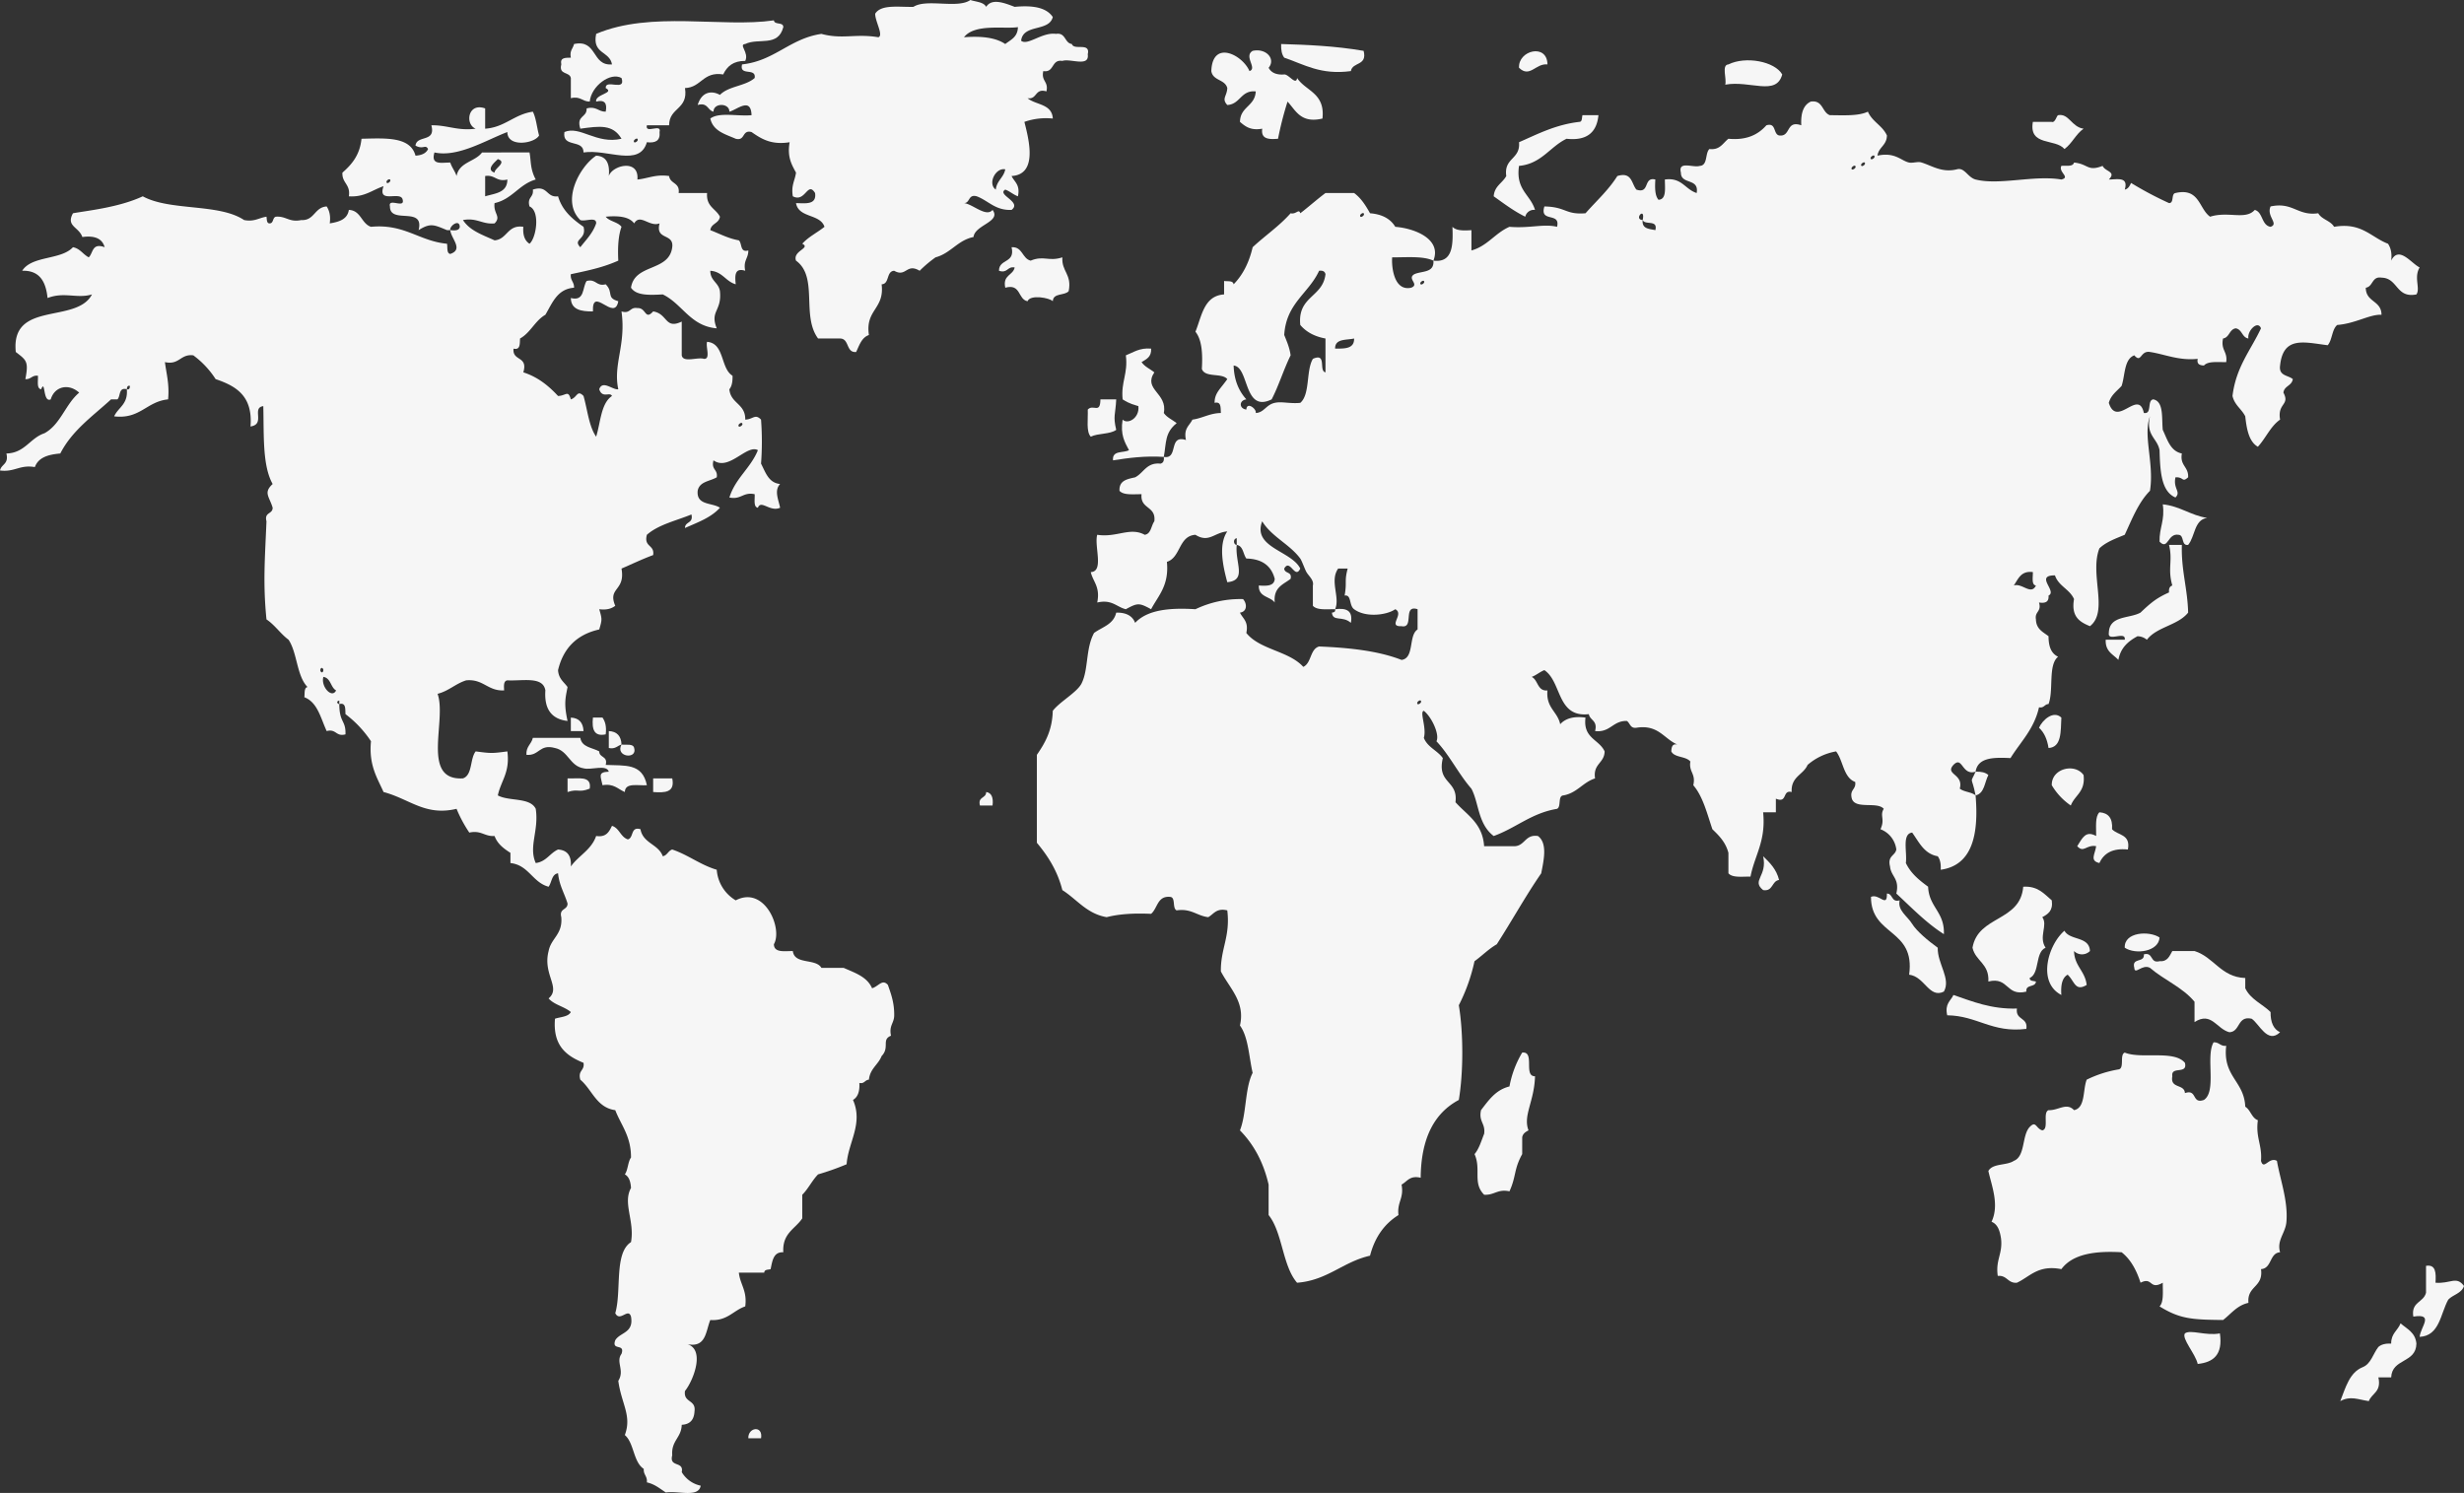 <?xml version="1.0" encoding="UTF-8"?> <svg xmlns="http://www.w3.org/2000/svg" xmlns:xlink="http://www.w3.org/1999/xlink" width="1257.466" height="762" viewBox="0 0 1257.466 762"><rect x="0" y="0" width="1257.466" height="762" fill="#333333" stroke="none"/><defs><clipPath id="a"><path d="M0-416.086H1257.466v762H0Z" transform="translate(0 416.086)" fill="#f6f6f6"></path></clipPath></defs><g clip-path="url(#a)"><g transform="translate(356.047 0.001)"><path d="M74.248,6.287c-.114,5.122-3.649,6.417-6.46,8.62-4.955-3.355-12.27-4.121-21.055-3.463,5.481-7.106,20.647-4.075,27.515-5.157m-11.3,82.929c-4.332-3.086,0-11.411,4.845-10.336-.819,4.249-4.33,5.716-4.845,10.336M46.733,96.1c3.2,0,2.012-4.672,6.5-3.467C59.21,94.875,62.672,99.913,71,99.572c5.5-4.137-7.748-7.677-3.214-10.356,2.421.881,4.1,2.555,6.46,3.415,1.279-5.957-1.809-7.283-3.245-10.356,13.361-.742,8.97-18.14,6.551-27.626a33.148,33.148,0,0,1,14.5-1.7c-.42-7.631-8.693-6.835-12.9-10.4,5.034.837,3.61-5.258,9.652-3.467,1.156-5.25-2.774-5.042-1.611-10.364,5.787.952,3.984-6.12,9.736-5.181,4.052-1.417,13.918,3.4,12.956-3.423,1.488-6.293-7.026-1.753-8.1-5.208-3.826-.511-3.042-5.974-8.1-5.175-7-1.037-14.537,6.23-17.8,3.5,1-8.73,14.255-4.4,16.159-12.1C88.684-3.888,81.576-4.916,72.593-4.064c-5.213-1.989-11.662-4.566-14.543,0C56.7-6.6,52.894-6.571,49.983-7.562c-6.511,4.593-22.4-.828-29.065,3.5-7.488.176-16.465-1.392-19.5,3.48C1.276,3.17,5.846,10.6,3,11.444c-11.679-1.96-18.268,1.2-29.036-1.712-16.225,2.394-23.786,13.737-40.489,15.583-1.537,6.234,7.264,1.385,6.427,6.933-4.671,4.174-13.337,4.069-17.724,8.626-3.995-2.245-9.239-1.894-11.363,5.153,5.179-1.494,5.006,2.723,8.078,3.41-.048-4.575,8.107-4.575,8.107,0,3.933-1.015,11-7.675,11.308,1.786-6.91.69-16.624-1.69-21.044,1.725,1.481,6.456,7.6,7.954,12.976,10.311,4.992,1.264,3.055-4.74,8.069-3.428,4.937,3.408,9.925,6.7,19.432,5.2C-43.579,72.7-41.145,76.508-39,80.554c-.548,4.042-2.58,6.516-1.622,12.078,6.458,3.384,7.473-7.939,11.351-1.678C-28.393,97.111-34.169,96.2-39,96.1c1.36,7.748,12.3,5.34,14.532,12.1-3.672,2.983-8.149,5.066-11.33,8.651,4.556,2.254-5.03,3.553-3.2,8.622,11.53,8.342,2.591,28.078,11.272,39.739H-16.37c4.691.212,2.82,7.34,8.061,6.882,1.631-3.456,2.8-7.375,6.516-8.67C-3.753,150.4,6.275,150.238,4.693,137.54c4.134-.132,2.269-6.712,6.421-6.9,6.176,3.511,6.176-4.095,12.985,0a63.144,63.144,0,0,1,8.111-6.853c7.812-2.09,11.263-8.745,19.381-10.376.662-6.232,14.3-7.736,9.71-13.838C58.05,103.517,51.246,96.6,46.733,96.1" transform="translate(89.186 7.562)" fill="#f6f6f6"></path></g><g transform="translate(286.221 10.4)"><path d="M17.748,27.429c.837.9-1.187,2.289-1.646,1.767-.836-.89,1.18-2.247,1.646-1.767M-16.218-3.583v10.3c4.92-1.2,5.862,1.787,9.641,1.743C-5.831.592,3.933-6.774,9.637-3.583c2.454,7.232-8.386.225-8.059,5.144,4.88,2.6-5.6,3.1-4.878,6.9,4.211-1.062,5.761.7,4.878,5.144-3.812.066-4.786-2.981-9.742-1.661.238,4.893-5.437,3.37-3.22,10.351,9.655-1.341,16.63-2.4,21.021,5.133C-3.209,30.4-11.5,20.607-19.5,24c-1.285,8.314,9.8,3.383,9.753,10.417,12.2-1.868,28.591,7.655,32.329-5.221,4.218.522,6.945-.646,6.476-5.2,1.2-4.688-7.552,1.275-6.476-3.443H33.944c-.049-9.21,9.872-7.919,8.089-19,8.369-.269,9.168-8.613,19.5-6.955,1.97-4.144,5.151-6.968,11.252-6.9,2.08-4.274-3.6-8.367,0-8.631,6.789-3.309,16.714,1.732,19.428-8.62,0-2.833-4.519-.93-4.81-3.45C60.894-29.151,24.777-38.016-3.3-26.1c-2.17,10.433,6.973,8.69,8.081,15.583-10.515.883-7.323-12.946-19.368-10.406-.519,2.377-2.379,3.318-1.631,6.959-2.613.119-5.629-.278-4.876,3.447-1.407,5.525,4.222,3.575,4.876,6.933" transform="translate(21.319 32.993)" fill="#f6f6f6"></path></g><g transform="translate(653.791 22.47)"><path d="M16.175,6.27c.845-4.842,8.484-2.491,6.511-10.332-14.8-2.531-28.963-3.086-42.1-3.48-.117,3.073.379,5.426,1.585,6.961C-7.6,2.906.789,8.35,16.175,6.27" transform="translate(19.429 7.542)" fill="#f6f6f6"></path></g><g transform="translate(618.181 25.7)"><path d="M3.705,8.74c-.211,4.271-3.038,5.344,0,8.637,6.648-.366,6.881-7.653,14.515-6.944-.385,7.7-7.931,7.683-8.05,15.566,2.7,2.3,5.426,4.536,11.362,3.476-.779,5.392,3.4,5.52,8.063,5.133a172.549,172.549,0,0,1,4.852-18.967c4.27,4.595,6.738,11.25,17.821,8.655C53.7,11.134,43.705,10.328,39.318,3.6c-.489,4.029-4.356-2.02-6.557-1.811-3.931.309-6.641-.866-7.962-3.4,3.769-4.6-1.371-10.144-8.153-8.646C11.9-7.471,19.216-1.307,15.01.069c-3.438-8.19-18.891-16.288-19.461,0,.779,5.02,6.976,4.093,8.156,8.671" transform="translate(4.451 10.513)" fill="#f6f6f6"></path></g><g transform="translate(775.196 26.162)"><path d="M6.6,3.048C6.456-7.87-8.438-4.147-7.916,4.766-2.395,10.145.594,2.367,6.6,3.048" transform="translate(7.929 3.667)" fill="#f6f6f6"></path></g><g transform="translate(880.173 30.786)"><path d="M.129,5.639c12.714-2.3,26.066,6.016,29.076-5.21C25.4-6.235,10.595-9.05,1.751-4.693-1.9-4.483.968,2.57.129,5.639" transform="translate(0.155 6.783)" fill="#f6f6f6"></path></g><g transform="translate(529.167 51.767)"><path d="M226.486,112.158c2.267-3.276,3.583-7.626,9.732-6.849.066,2.67-.786,6.556,1.572,6.849-2.439,5.2-7.084-1.423-11.3,0M153.605-105.48c-.837-.875,1.178-2.229,1.647-1.751.817.965-1.191,2.212-1.647,1.751m-4.851,3.47c-.819-.89,1.186-2.185,1.609-1.7.837.815-1.123,2.185-1.609,1.7m-4.915,1.773c-.782-.875,1.242-2.295,1.724-1.773.863.928-1.224,2.229-1.724,1.773M43.556-69.206c-3.075-.711-6.945-.559-6.463-5.163-4.84-.342,1.523-7.183,0,0,1.154,2.762,7.894-.392,6.463,5.163M-76.189-41.575c-.845-.879,1.149-2.185,1.622-1.692.8.894-1.186,2.185-1.622,1.692m-1.58,214.254c-.845-.912,1.153-2.262,1.58-1.767.885.855-1.147,2.247-1.58,1.767M-106.92-76.075c-.85-.932,1.171-2.223,1.605-1.758.814.93-1.155,2.236-1.605,1.758M-119.865-8.744c-.1-5.212,5.71-4.252,9.692-5.161.13,5.344-4.863,5.146-9.692,5.161m-17.773-12.067q4.555,5.4,12.857,6.906V3.363c-3.634-.707.916-10.155-6.421-6.891-3.583,5.959-1.318,18.116-6.436,22.465-5.393.538-9.377-.826-13.025,0-4.5.971-5.452,4.994-9.7,5.177.517-2.117-4.631-5.974-4.8-1.749-3.8-.5-3.8-4.7,0-5.2-3.7-4.13-6.241-9.523-6.493-17.275,8.078.744,4.964,24.333,19.406,17.275,3.637-7.014,6.137-15.292,9.677-22.484-.535-3.959-1.944-7.089-3.255-10.378.966-16.228,12.5-21.213,17.794-32.781,1.955-.229,2.95.381,3.253,1.747-1.3,11.864-14.345,11.093-12.857,25.917M406.134-39.829c3.8-.562,3.013-5.954,8.01-5.135,8.472.159,7.326,10.633,17.815,8.556,2.12-3.064-1.448-8.668,1.647-13.759-4.306-2.106-10.592-11.349-14.528-3.476.5-4-.3-6.617-1.605-8.622-8.822-3.384-13.5-11.061-27.528-8.651-1.867-3.212-6.253-3.674-8.1-6.917-10.59,1.505-12.848-5.91-24.314-3.478-2.241,5.08,4.46,8.847,0,10.395-4.686-.751-3.828-7.461-8.059-8.628-4.759,5.342-13.5.509-22.793,3.469C320.9-80.117,321.333-91,309.005-88.16c-2.344.39-.55,5.144-3.284,5.144A180.011,180.011,0,0,1,286.337-93.3c-.729,1.507-1.42,3-3.22,3.4,2.023-6.785-3.874-5.153-8.131-5.153,3.989-4.1-1.748-3.912-3.174-6.957-7.8,3.046-7.233-.991-14.583-1.7-.564,2.307-4.107,1.421-6.467,1.7-1.629,3.231,4.825,5.794,0,6.957-13.92-2.359-31.583,3.066-43.771,0-4.076-1.1-5.642-6.39-9.643-5.185-7.5,1.828-12.49-1.8-17.858-3.469-1.889-.689-4.453.39-6.4,0-4.059-.819-7.13-5.5-16.177-3.525.612-4.426,4.764-5.2,4.821-10.314-2.289-5.073-7.48-6.966-9.7-12.135-4.885,2.317-12.391,1.826-19.434,1.787-4.046-1.452-3.394-7.836-9.712-6.932-3.8,1.736-5.168,5.956-4.856,12.1-8.025-2.789-5.153,6.049-11.329,5.183-3.1-.711-1.3-6.717-6.474-5.183-4.191,4.743-10.055,7.748-19.37,6.871-2.884,2.227-4.294,5.862-9.718,5.24-2.281,2.19-.746,8.428-4.94,8.607-3.328,1.091-11.189-2.8-9.6,3.447,0,6.344,9.412,2.538,8.043,10.4-5.954-1.866-7.555-8.08-16.229-6.891,0,4.509.909,10.137-3.24,10.343-1.871-2.057-1.871-6.168-1.62-10.343-6.307-1.518-2.6,7.5-9.674,5.153-2.534-3.088-2.215-9.221-9.712-6.941C19.6-89.572,13.419-84.075,7.932-77.833c-10.484.826-9.692-3.223-20.995-3.478-2.619,8.532,8.373,2.633,6.456,10.395-6.755-1.674-14,.877-24.281,0-7.29,3.157-11.274,9.845-19.41,12.069V-69.206c-4.021.282-7.8.309-9.694-1.71.394,9.668.068,18.458-9.716,17.273.539,6.382-5.924,5.168-9.712,6.915-4.006,2.309,2.877,5.181-1.646,6.9-9.472,2.035-10.024-12.5-9.67-15.5,7.51.042,15.78-.766,21.028,1.685,4.321-10.827-9.1-16.414-19.448-17.273-2.527-4.2-6.888-6.434-12.881-6.917-2.25-4.011-4.589-7.73-8.136-10.327h-14.609c-4.378,3.273-8.518,7-12.857,10.327-.742-2.525-2.122.722-4.935,0-5.776,6.538-13.022,11.413-19.37,17.334q-2.735,11.8-9.714,18.925c-.308-2-2.985-1.419-4.862-1.692v6.858c-10.282.679-11.347,10.941-14.618,19.041,3.271,4.075,3.74,11.039,3.271,18.973,1.563,4.672,10.229,1.862,12.981,5.218-3.54,5.089-6.485,6.99-6.485,12.114,3.445-.826,3.038,2.41,3.214,5.177-5.756.112-9.382,2.679-14.532,3.381-1.493,3.122-4.583,4.441-3.289,10.411-9.192-2.926-3.608,9.955-11.314,8.617.257,2.053-.337,3.077-1.679,3.448-7.1-.751-8.527,4.688-12.945,6.968-3.9.928-8.25,1.467-7.986,6.884,2.085,2.351,7,1.689,11.255,1.74-.768,7.794,7.5,5.835,6.529,13.83-1.668,2.3-1.624,6.421-4.911,6.882-7.53-4.121-14.229,1.551-24.229,0-1.638,5.7,3.6,18.815-3.306,19.033,1.2,5.069,4.928,7.454,3.306,15.53,7.515-1.72,9.782,2.247,14.589,3.426,6.042-3.307,6.841-3.307,12.9,0,3.674-6.985,9.256-12.045,8.061-24.183,7.116-2.2,5.91-13.252,14.565-13.807,6.874,4.318,9.641-1.209,16.253-1.72-4.578,6.717-2.269,17.506,0,25.917,10.24-.987,3.872-9.79,4.818-19.031-1.64-.029-2.034-3.042,0-3.445v3.445c3.339.526,3.214,4.63,4.9,6.944,7.845.185,12.718,3.52,14.5,10.378-.266,3.736-4.044,3.661-8.12,3.393-.207,6.06,5.73,5.445,8.12,8.681-.766-7.776,4.354-9.175,8.09-12.074.909-3.9-3.06-2.474-3.255-5.249,2.994-5.392,5.492,5.842,8.189,0-4.449-9.12-24.57-10.658-19.421-24.123,4.809,7.9,13.951,11.616,19.421,18.993.9,1.313,2.285,5.375,3.159,6.923,1.268,2.154,3.933,4.135,3.277,6.849V122.52c2.087,2.351,7.046,1.7,11.338,1.745,2.7-5.943-2.91-14.446,1.569-20.749h4.847c-1.8,6.814-.268,6.446-1.554,13.783,3.617-.6,2.155,5.011,4.83,6.966,5.886,4.4,16.69,3.047,21.017,0,4.847,2.505-4.209,8.972,3.214,8.664,6.678,1.273.352-11.182,8.173-8.664V134.6c-4.765,3.046-1.5,14.634-8.173,15.543-11.772-4.595-26.447-6.217-42.093-6.858-4.667,1.317-3.857,8.514-8.059,10.4-7.442-8.214-22.173-8.664-29.071-17.3,1.237-5.981-1.853-7.329-3.255-10.387,3.775-.483,3.694-4.63,1.567-6.9a53.081,53.081,0,0,0-24.284,5.172c-13.119-.822-24.5.244-30.777,6.954-1.376-3.63-4.678-5.322-9.665-5.221-1.341,6.084-7.154,7.311-11.3,10.387-4.4,8.111-2.752,18.7-6.439,25.886-2.428,4.558-11.114,9.228-14.627,13.847-.262,10.1-3.991,16.477-8.114,22.46v44.89c5.6,6.714,10.486,14.213,13,24.154,7.451,4.714,12.455,12.083,22.631,13.816,6.527-1.7,14.259-2.073,22.664-1.7,3.352-2.8,3.123-9.316,9.775-8.65,2.886.286.92,5.846,3.266,6.884,7.453-1.1,10.312,2.775,16.117,3.47,2.771-1.516,4.119-4.818,9.721-3.47,1.627,13.352-3.447,19.46-3.271,31.151,4.618,8.856,12.512,15.559,9.736,27.62,4.273,5.805,4.567,15.83,6.476,24.172-4,7.851-3.079,20.813-6.476,29.342,6.934,7.034,11.942,16.034,14.627,27.666v15.546c7.169,8.975,6.989,25.82,14.519,34.552,15.563-1.209,23.359-10.673,37.236-13.8,2.456-9.5,7.376-16.279,14.513-20.747-.81-6.694,2.916-8.441,1.581-15.546,2.906-1.564,4.158-4.822,9.753-3.485.176-19.918,6.78-32.966,19.461-39.716,2.362-14.057,2.362-34.3,0-48.337a91.628,91.628,0,0,0,8.006-22.465c3.879-2.8,7.139-6.2,11.367-8.657,7.7-11.92,14.686-24.648,22.688-36.215,1.231-6.483,3.379-15.3-1.668-19.035-6.923-1.046-6.537,5.648-12.877,5.192h-14.6c-.779-11.827-8.838-15.922-14.616-22.449,1.44-11.356-9.6-9.314-6.45-22.5-2.747-3.919-7.792-5.492-9.692-10.332,1.537-5.2-2.324-13.438,0-13.8,3.856,2.956,8.206,12.015,6.439,15.524,6.795,7.237,11.286,16.726,17.83,24.2,3.865,7.186,3.247,17.977,11.369,24.165,11.275-4.012,19.2-11.682,32.322-13.867,2.269-1.009.286-6.615,3.2-6.846,7.029-1.211,9.972-6.706,16.22-8.692-1.151-7.53,4.746-7.673,4.882-13.774-2.795-6.221-11.129-6.593-9.764-17.253-6.119-.853-10.29.48-12.915,3.372-1.338-6.525-7.3-8.272-6.511-17.242-5.224.449-4.673-5.309-8.028-6.9,2.4-.916,4.061-2.505,6.46-3.463C-4.118,161.3-6.8,179.722,9.611,177.816c.654,3.326,4.587,3.176,3.2,8.648,7.834.855,8.987-5.353,16.221-5.163,1.647,1.086,1.679,3.915,4.847,3.465,11.255-1.8,14.059,5.683,20.942,8.573-2.674-.6-3.016,1.37-3.13,3.492,1.669,3.3,7.407,2.339,9.732,5.179-.858,5.432,2.888,6.076,1.506,12.087,4.928,5.752,7.018,14.453,9.745,22.467,3.425,3.3,6.756,6.615,8.178,12.05v10.43c2.016,2.39,7,1.652,11.27,1.692,2.15-11.028,7.94-18.015,6.449-32.82h6.5v-6.95c6.113,2.571,3.132-4.675,8.065-3.393-.456-7.937,5.921-8.71,8.118-13.843a30.082,30.082,0,0,1,14.55-6.9c3.674,4.745,3.694,13.363,9.756,15.6.564,4.055-2.983,3.657-1.724,8.53,1.82,5.642,12.877,1.3,16.285,5.175-2.179,3.665.808,5.142-1.668,10.422a12.722,12.722,0,0,1,8.087,10.353c-.588,3.265-4.611,3.121-3.207,8.659.5,5.214,4.994,6.139,3.207,13.81,7.8,7.188,15.146,14.931,24.272,20.733.432-11.413-7.616-13.686-8.052-24.216-4.512-3.307-8.809-6.739-11.354-12.089.744-5.6-2.131-14.9,3.22-15.541,3.548,4.906,6.095,10.867,13.047,12.083,1.206,1.591,1.7,3.884,1.519,6.891,15.727-2.2,19.553-17.151,17.8-37.951-2.069-1.753-5.948-1.723-8.067-3.452,2.062-7.62-7.759-7.1-3.233-12.114,4.741-4.822,4.217,5.683,11.3,3.463,1.173-7.4,9.4-7.324,17.825-6.937,5.138-8.318,12.027-14.726,14.541-25.923,2.635.507,2.78-1.6,4.863-1.654,2.714-7.018-.363-19.975,4.884-24.159-3.452-1.591-4.884-5.124-4.884-10.457-2.729-2.157-6.3-3.549-6.43-8.6-.716-4.144,2.983-3.778,1.567-8.62,3.353.529,5.111-.35,4.863-3.54,4.642-2.187-7.3-10.311,3.278-10.311,1.834,5.512,7.429,6.961,9.731,12.105-1.587,9.12,3.042,11.733,8.125,13.836,9.694-7.531-.341-26.518,4.821-39.707,3.4-3.285,8.272-4.99,12.941-6.946,3.738-8.08,7.048-16.6,12.873-22.452,2.241-13.913-3.674-28.252,0-38.006-2.2,9.864,3.736,11.03,4.885,17.271.319,10.712.8,21.051,8.129,24.157,3.013-3.057-1.321-4.37,0-10.307,4.411-.207,3.258,2.872,6.458,0,.282-5.49-4.3-5.864-3.2-12.157-5.849-1.174-7.374-7.045-9.747-12.056-.6-6.221.581-14.448-4.807-15.559-3.383.436-.436,7.679-4.838,6.946-2.743-12.719-13.738,7.941-17.885-5.177,1.12-4.031,4.1-5.946,6.522-8.629,1.856-5.509,1.209-13.623,6.483-15.623,3.711,4.271,2.95-2.533,8-1.707,7.636,1.148,14.686,4.531,24.356,3.494-.563,2.945,1.248,3.289,3.181,3.421,2.131-2.384,7.077-1.643,11.365-1.747.819-5.445-2.877-6.056-1.607-12.05,3.286-.493,3.146-4.657,6.463-5.188,3.322.531,3.185,4.7,6.481,5.188-.755-3.8,4.812-9.53,6.414-5.188C347.473-8.006,339.878.6,338.107,15.434c1.057,4.668,4.629,6.595,6.509,10.384.715,6.617,1.9,12.938,6.427,15.524,4.044-4.344,6.423-10.424,11.347-13.847-1.481-8.54,5.188-7.28,1.7-13.764.41-3.5,4.277-3.415,4.794-6.908-2.382-2.057-7.255-1.544-6.5-6.93,1.594-15.154,12.212-11.884,24.3-10.371,2.338-2.654,2.109-8.043,4.856-10.333,9.436-.749,16.544-5.489,22.593-5.212,0-7.389-8.008-6.316-8.01-13.807" transform="translate(272.054 134.911)" fill="#f6f6f6"></path></g><g transform="translate(0 54.773)"><path d="M74.969,131.97c3.854.588,3.674,5.371,6.494,6.9-2.041,4.359-7.878-1.851-6.494-6.9m-1.561-3.463c.3-1.961,1.561-.916,1.561,0-.253,2.005-1.561.985-1.561,0M107.416-120.14c-.876-.947,1.057-2.284,1.545-1.749.847.872-1.116,2.163-1.545,1.749m50.124-3.536c5.122-.795,5.717,3.192,11.329,1.787,0,6.846-6.34,7.067-11.329,8.571Zm6.463-8.64c4.975,1.685-1.778,4.652-1.658,6.919-4.889-1.659.775-5.833,1.658-6.919M288.654,2.46c.8.894-1.18,2.157-1.646,1.7-.823-.89,1.162-2.251,1.646-1.7M363.079,289.2c-2.844-3.243-4.754.72-8.08,1.694-2.551-5.913-8.827-7.888-14.519-10.415H329.145c-2.9-4.99-13.74-1.476-14.59-8.587-4.314,0-9.571.971-9.665-3.467,4.651-8.056-4.8-30.109-19.472-22.4a19.789,19.789,0,0,1-9.687-15.618c-8.457-2.507-14.488-7.567-22.716-10.331-2.1.637-2.52,3.014-4.829,3.439-2.2-6.221-10.077-6.51-11.378-13.792-5.171-1.548-3.335,4.43-6.439,5.185-3.764-1.205-4.292-5.752-8.1-6.908-1.466,3-2.943,5.965-8.081,5.168-2.49,7.179-8.957,9.981-12.917,15.567.37-5.7-1.97-8.338-6.52-8.659-4.162,1.82-6,6.212-11.393,6.9-3.777-8.43,1.708-16.422,0-27.67-2.921-5.987-13.647-3.712-19.351-6.847,1.605-7.543,6.3-11.691,4.865-22.463-7.847,1.046-8.272,1.046-16.161,0-2.981,3.721-1.554,12.127-6.5,13.772-21.656,1.256-8.118-29.613-12.947-43.161,5.728-1.438,9.141-5.17,14.587-6.871,8.847-.819,10.925,5.54,19.373,5.137-.132-2.425-.334-4.837,1.644-5.137,7.79.4,18.208-2.209,19.408,5.137-.7,10,3.573,14.7,11.316,15.592-1.939-8.906-1.076-11.613,0-17.308-1.829-2.588-4.607-4.232-4.845-8.649,2.719-11.442,9.87-18.266,21.011-20.744,1.49-5.025,1.49-5.265,0-10.332,3.784.494,6.225-.282,8.184-1.745-4.035-9.468,5.263-7.379,3.181-19,5.388-2.317,10.515-4.807,16.152-6.888.852-5.43-4.9-3.926-3.205-10.353,5.921-5.229,14.9-7.166,22.74-10.378,1.122,4.69-3.293,3.5-3.293,6.908C266,53.1,272.865,50.661,277.357,45.632c-3.995-2.7-12.058-1.071-11.361-8.644.9-4.8,6.21-4.815,9.736-6.886.649-4.2-2.985-3.738-1.66-8.66,7.874,5.688,16.993-8.358,22.661-5.19-3.74,9.252-11.448,14.235-14.554,24.157,5.992,1.251,6.963-2.937,12.9-1.683.15,2.668-.713,6.575,1.651,6.906,1.6-4.271,6.2,2.368,11.334,0-.786-3.972-3.176-8.818,0-12.111-5.906-.6-7.405-5.912-9.731-10.387a150.853,150.853,0,0,0,0-22.476c-3.1-3.19-4.028-.1-8.061,0,.174-8.166-7.482-8.14-8.1-15.5,1.241-1.491,1.717-3.919,1.607-6.9-6.232-3.787-3.977-16.588-12.981-17.3-.821,2.531,1.942,8.939-1.6,8.677-3.341-1.029-10.638,2.165-11.336-1.787V-49.382c-8.662,4.155-7.077-4.029-14.589-5.186-4.255,4.752-3.489-2.018-8.041-1.7-3.923-.692-3.5,3.13-8.111,1.7,2.415,17.215-4.392,26.893-1.64,39.728-2.752.5-8.057-4.892-9.725,0,1.625,4.928,5.4,1.1,6.507,3.437-5.659,3.771-5.776,13.395-8.081,20.769C210.479,4.081,209.752-4.4,207.743-11.4c-3.3-3.437-3.21.8-6.476,1.734-1.4-4.992-2.415-1.866-6.52-1.734-4.825-5.2-10.3-9.7-17.728-12.07,2.549-8.589-5.7-5.5-4.992-12.105,3.524.833,3.152-2.458,3.317-5.163,5.347-2.95,7.625-9.087,12.932-12.118,3.573-6.051,6.055-13.155,14.623-13.807.11-3.082-1.992-3.63-1.633-6.9,10.916-2.295,17.006-3.734,24.216-6.917-.346-6.681,0-12.755,1.64-17.271-1.9-2.525-6.121-2.7-8.061-5.161,6.421-.573,11.953-.077,14.524,3.419,3.035-5.243,7.77,2.005,12.959,0-2.256,8.8,7.392,4.8,6.469,12.157-1.587,12.653-19.2,8.226-21.039,20.67,2.677,4.1,9.436,3.782,16.21,3.421,10.044,4.857,14.03,16.184,27.544,17.315-3.621-8.944,2.7-8.708,1.625-18.987-.716-4.492-4.9-5.2-4.915-10.395,6.166.381,7.867,5.483,12.976,6.9-.456-4.489-.586-8.591,4.856-6.9-1.132-5.3,1.642-6.287,1.569-10.373-4.369,1.216-3.062-3.54-4.834-5.155-5.525-.978-9.738-3.362-14.567-5.2.462-3.524,4.42-3.333,4.915-6.869-2.087-4.143-7.13-5.128-6.553-12.083H256.281c.775-5.47-4.347-4.556-4.853-8.681-6.9-.993-10.7,1.253-16.194,1.787.966-10.706-12.785-7.311-14.589-1.787.6-6.435-1.29-10.116-6.461-10.391-8.356,5.5-18.072,23.156-8.083,32.864,2.379.961,8.309-1.961,8.083,1.71-1.739,5.078-5.122,8.325-8.083,12.157-4.143-4.271,3.4-3.747,1.642-10.415-5.534-3.871-10.788-8.1-13-15.567-6.154.83-5.133-5.959-12.872-3.417.559,4.119-3.053,3.721-1.7,8.589,5.554,2.35,3.5,16.085,0,19.044-2.371-1.5-3.491-4.328-3.154-8.649-8.151-1.223-8.151,6.393-14.675,6.912-6.018-2.753-12.619-4.893-16.133-10.364,7.22-1.309,9.743,2.3,16.133,1.71,3.572-3.575-.74-4.941,0-10.36,8.974-1.945,12.545-9.671,21.01-12.036-2.936-5.426-2.333-9.508-3.181-13.814H155.955c-3.577,4.826-11.64,4.826-13.009,12.027-.823-2.553-2.371-4.273-3.209-6.866-4.283-.09-10.093,1.591-8.069-5.161,11.981,2.644,26.271-6.289,37.2-10.419,0,7.963,13.852,5.961,16.194,1.742-1.129-3.943-1.46-8.774-3.187-12.135-9.546,1.353-14.231,7.983-24.336,8.69v-10.353c-8.844-3.2-10.431,8.135-4.832,10.353-9.28,1.214-14.519-1.908-22.619-1.738,2.4,8.944-7.475,4.785-8.1,10.376,4.031,2.19,4.979-.877,6.421,1.734-1.039,2.287-3.469,3.212-6.421,3.384-2.608-9.865-15.444-8.893-27.554-8.626-.848,8.378-4.984,13.123-9.738,17.3-.286,5.434,4.231,5.846,3.286,12.08,8,.522,11.986-3.271,17.711-5.168-3.3,9.36,8.895,2.077,9.769,6.941,1.158,4.672-7.623-1.251-6.507,3.4-.037,9.353,17.709-.416,14.622,12.1,6.04-3.839,7.913-2.731,14.512,0h1.644c-.511-2.082,4.66-5.934,4.862-1.709-.284,2.046-2.569,1.927-4.862,1.709.432,4.36,6.932,9.816,0,12.14-1.908-.352-1.316-3.194-1.644-5.2-14.36-1.372-21.633-10.274-38.816-8.649-4.948-1.613-5.078-8.377-11.29-8.628-.766,4.9-5.054,6.1-9.743,6.886.531-3.992-.255-6.595-1.57-8.653-6.249.394-6.249,7.338-12.948,6.943-6.15,1.322-7.735-2.117-12.98-1.709-1.794.414-1.057,3.419-3.234,3.419-1.57-.022-1.312-2.1-1.57-3.419-3.879.56-6.143,2.72-11.407,1.709-12.9-8.609-37.821-4.494-51.721-12.114-12.1,5.646-27.806,7.245-35.617,8.648-3.694,6.7,2.925,6.829,4.794,12.129,6.187-.83,10.121.694,11.374,5.2-6.557-2.406-5.818,3.057-8.127,5.172-2.952-1.529-4.389-4.474-8.041-5.172-6.152,6.657-20.942,4.174-25.93,12.025,8.928-.288,12.089,5.536,12.959,13.911,8.587-3.315,15.03.461,22.672-1.844C-51.03-48.014-84.689-60.295-82-33.859c5.393,4.175,6.663,4.736,4.891,13.847,2.921.214,3.368-2.128,6.421-1.729.139,2.754-.755,6.573,1.631,6.9,2.291-5.511.748,7.067,4.893,5.172,2-6.728,9.21-8.263,14.524-3.437-6.984,5.813-9.514,16.29-17.74,20.722-7.427,2.485-9.963,10.093-19.4,10.331,1.3,5.542-2.584,5.338-3.267,8.666,7.4.976,10.086-3.075,17.777-1.725,1.818-4.981,6.89-6.423,12.987-6.941C-53.2,6.077-42.683-1.117-33.394-9.669h3.267c1.684-1.619.476-6.307,4.792-5.172.121-1.038.282-2.047,1.6-1.689-.086,1.026-.181,2.035-1.6,1.689.7,7.726-4.33,9.138-6.461,13.823C-18.49.554-15.27-8.616-4.262-9.669c.726-7.739-.854-12.973-1.627-19.022,7.434,1.628,7.85-4.295,14.49-3.461a45.84,45.84,0,0,1,11.393,12.14C30.28-16.529,39.08-11.535,37.782,4.156c7.828-1.119.37-9.571,6.535-10.378.367,14.623-.517,30.38,4.777,39.744-4.88,4.489-1.655,6.4,0,12.111,0,3.406-4.4,2.139-3.154,6.926-.784,18.929-1.854,31.624,0,50.066,4.29,2.857,7.13,7.331,11.272,10.384,4.46,6.67,4.134,18.519,9.692,24.148-1.869.309-1.362,3.146-1.635,5.194,6.777,2.6,8.316,10.682,11.4,17.279,4.928-1.306,4.664,3.014,9.593,1.67.233-7.347-3.124-5.749-3.157-15.457-.922,0-1.829-1.469,0-1.767v1.767c3.423-.885,3.009,2.439,3.157,5.137a56.937,56.937,0,0,1,13.011,13.829c-1.171,12.175,3.117,18.552,6.421,25.928,13.379,3.546,21.242,12.4,37.247,8.571a67.912,67.912,0,0,0,6.513,12.131c6.108-1.333,7.759,2.108,12.886,1.734,1.536,4.153,4.748,6.454,8.1,8.606v5.2c9.36,1.038,11.261,9.926,19.481,12.089,1.647-2.284,1.547-6.41,4.825-6.858.6,6.206,3.311,10.3,4.845,15.451,0,3.472-4.383,2.278-3.2,6.943.746,8.895-5.184,10.635-6.469,17.29-3.139,12.058,6.511,18.634,0,24.176,2.824,3.3,7.981,4.1,11.345,6.955-1.34,2.492-5.206,2.439-8.092,3.406-1.178,13.907,5.939,18.987,14.568,22.518.647,4.122-3,3.716-1.642,8.607,6.045,5.044,8.2,14.233,17.841,15.55,2.952,7.71,8.063,13.2,8.034,24.165-1.642,2.276-1.517,6.366-3.156,8.611,2.126,1.145,2.956,3.708,3.156,6.928-4.345,7.776,1.946,16.845,0,27.632-8.737,5.577-4.719,24.91-8.034,36.275,2.379,4.778,6.617-3,8.034,1.764,1.472,8.459-5.531,7.911-8.034,12.045-2.06,5.615,5.148,1.35,3.181,6.963-3.084,4.177,1.776,8.358-1.64,13.761,1.58,11.745,7.028,17.784,3.337,27.677,4.766,4.031,4.262,13.768,9.67,17.27-.233,3.069,1.9,3.626,1.58,6.888,4.09.9,6.705,3.263,9.7,5.159,6.073-1.049,16.694,2.853,17.764-3.47a14.8,14.8,0,0,1-9.672-6.915c1.21-5.82-6.536-2.176-4.849-8.6-.555-7.562,4.68-8.882,4.849-15.559,4.191-.209,6.282-2.493,6.516-6.868.825-6.133-5.706-4.219-4.864-10.393,4.341-5.326,11-22.383,0-24.181,10.836,2.93,10.466-6.016,12.925-12.047,8.714.606,11.69-4.881,17.832-6.941,1.07-8.056-2.595-11.094-3.266-17.229h12.958c.1-1.738,1.986-1.392,3.258-1.784.9-4.212,1.382-8.855,6.476-8.615-.579-9.8,6.106-11.876,9.677-17.306V396.283c3.082-3.071,5.038-7.322,8.069-10.4a133.7,133.7,0,0,0,14.572-5.166c.738-11.078,8.582-20.694,3.245-32.833,2.457-1.441,3.513-4.349,3.238-8.657,2.613.568,2.82-1.582,4.885-1.67.6-5.717,4.761-7.629,6.485-12.058,4.3-4.509-.24-8.349,4.786-10.384-1.114-5.311,1.635-6.351,1.635-10.422.082-6.421-1.635-10.939-3.214-15.491" transform="translate(90.053 158.741)" fill="#f6f6f6"></path></g><g transform="translate(762.293 58.787)"><path d="M9.574,21.948C7.206,14.007-.39,11.793,1.417-.519c11.44-1.048,15.7-9.724,24.251-13.845C35.9-13.244,41.067-17.441,41.952-26.4H33.794c-.394,1.352-.026,3.426-1.658,3.426C20.006-21.547,10.957-16.765,1.417-12.6c.806,8.869-7.828,7.824-6.5,17.25-2,3.681-6.036,5.069-6.421,10.356C-6.358,18.651-1.3,22.53,4.6,25.416a4.539,4.539,0,0,1,4.972-3.469" transform="translate(11.5 26.4)" fill="#f6f6f6"></path></g><g transform="translate(1037.209 58.68)"><path d="M7.43,7.891c3.889-2.785,5.8-7.64,9.76-10.373-6.155-.85-7.464-7.952-13-6.9-.7.1-1.5,4.06-3.225,3.428H-8.695C-10.857,6.629,2.843,2.371,7.43,7.891" transform="translate(8.924 9.491)" fill="#f6f6f6"></path></g><g transform="translate(509.809 126.161)"><path d="M12.481,12.522c.181-4.4,6.044-2.718,8.107-5.15C22.3-1.389,16.9-2.539,17.363-9.873c-7.018,2.289-9.529-1.1-16.19,1.683-4.4-1.062-4.053-7.221-9.736-6.857,1.99,8.353-6.428,5.763-6.428,12.026,4.524,1.447,4.187-2.412,8.017-1.692-.843,4.177-6.216,3.7-4.8,10.336,8.1-2.264,6.346,5.957,11.365,6.9,1.334-3.556,11.242-1.773,12.9,0" transform="translate(14.992 15.062)" fill="#f6f6f6"></path></g><g transform="translate(291.321 143.173)"><path d="M11,4.8C4.59,2.969,8.806.438,4.58-3.844-.331-2.579-.2-6.794-5.159-5.536-7.444-2.22-5.995,5-13.215,3.166c.1,6.023,5.3,6.893,11.275,6.833C-2.467-3.5,9.1,15.66,11,4.8" transform="translate(13.215 5.774)" fill="#f6f6f6"></path></g><g transform="translate(567.977 177.862)"><path d="M14.775,17.3c-2.252-1.8-5-2.877-6.568-5.183C10.23,1.881-2.522.257,3.382-8.632,1.194-10.39-1.529-11.476-3.147-13.85c2.346-1.461,5.137-2.536,4.882-6.888-5.93-.533-9.036,1.95-12.9,3.426,1.2,9.424-2.56,13.433-1.636,22.484C-8.9,7.659-6.884,7.883-4.767,8.619c.68,6.126-5.444,9.5-8.039,6.88-1.263,7.783,1.118,11.57,3.24,15.594-2.842,1.591-8.677-.1-8.147,5.19,8.043-1.253,16.157-2.361,25.921-1.756,1.332-7.4.443-12.283,6.568-17.226" transform="translate(17.747 20.811)" fill="#f6f6f6"></path></g><g transform="translate(555.044 203.845)"><path d="M.735,8.641C4.468,6.793,10.562,7.5,13.718,5.167c-1.708-7.223-.376-7.635,0-15.561H5.661c-.1,7.728-3.674,2.187-6.467,5.2C-.6-.212-1.7,6.081.735,8.641" transform="translate(0.883 10.394)" fill="#f6f6f6"></path></g><g transform="translate(1102.089 257.413)"><path d="M4.409,7.055c3.121.216,1.167,5.69,4.889,5.166C12.875,7.982,12.32-.642,18.987-1.562,10.517-2.856,5.2-7.578-3.647-8.486-2.468-.276-5.468,3.376-5.288,10.56c4.449,4.624,4.03-4.474,9.7-3.505" transform="translate(5.296 8.486)" fill="#f6f6f6"></path></g><g transform="translate(1074.605 278.12)"><path d="M.006,21.972c-.282,6.073,3.815,7.408,6.472,10.3,1.125-6.254,5.047-9.545,9.738-12.081a7.591,7.591,0,0,1,4.8,1.782c5.116-6.653,15.844-7.3,21.05-13.847-.28-12.318-3.586-21.57-3.2-34.554h-6.54c1.994,8.1-.832,12.052,1.675,20.716-1.285.418-1.862,1.471-1.675,3.536-5.807,2.628-8.67,4.642-14.559,10.3C12.082,11.3,1.8,9.442,1.6,18.512c-.729,4.765,8.814-1.335,8.133,3.459Z" transform="translate(0.008 26.429)" fill="#f6f6f6"></path></g><g transform="translate(679.721 310.77)"><path d="M0,.865C.473,5.7,5.369,2.257,9.674,6.088,10.845-.371,7.2-1.56,1.636-.866,1.9.576.968.764,0,.865" transform="translate(0 1.04)" fill="#f6f6f6"></path></g><g transform="translate(1040.58 364.885)"><path d="M0,2.978C2.633,5.384,4.184,8.864,4.862,13.316c6.738-.4,6.187-8.457,6.544-15.526C7.352-6.056,1.739-1,0,2.978" transform="translate(0 3.582)" fill="#f6f6f6"></path></g><g transform="translate(291.322 366.256)"><path d="M0,0V6.886H6.474C6.273,2.538,4.13.181,0,0" fill="#f6f6f6"></path></g><g transform="translate(302.45 366.256)"><path d="M3.029,3.884c.48-3.941-.24-6.573-1.638-8.556H-3.491c-.607,5.884.5,9.836,6.52,8.556" transform="translate(3.638 4.672)" fill="#f6f6f6"></path></g><g transform="translate(310.699 373.142)"><path d="M0,0V8.64c3.4.7,4.323-1.183,6.478-1.765C6.287,2.511,4.156.185,0,0" fill="#f6f6f6"></path></g><g transform="translate(268.631 376.601)"><path d="M17.649,10.974c5.813-1.009,7.836,2,11.395,3.474.121-4.981,6.692-3.148,11.25-3.474C37.971-.47,29.043,1.092,19.287.607c1.191-4.71-3.306-3.491-3.306-6.9-3.5-1.947-8.889-2.044-9.657-6.908H-17.9c-.724,3.284-3.522,4.331-3.286,8.655,6.59.674,6.553-5.7,14.585-3.474C.213-6.594.966,1.22,7.966,2.337,11.82,3.414,19.687.16,20.869,4.068c-5.913.176-4.037,2.485-3.22,6.906" transform="translate(21.2 13.2)" fill="#f6f6f6"></path></g><g transform="translate(316.548 380.016)"><path d="M3.222.8C2.718-1.565-.809-.651-3.241-.964-6.653,5.427,5.005,6.852,3.222.8" transform="translate(3.87 0.964)" fill="#f6f6f6"></path></g><g transform="translate(1047.095 392.21)"><path d="M0,3.888a32.828,32.828,0,0,0,9.71,10.36c2.03-5.37,7.528-6.913,6.515-15.55C11.817-7.556-.224-4.71,0,3.888" transform="translate(0.002 4.677)" fill="#f6f6f6"></path></g><g transform="translate(1006.29 393.853)"><path d="M.874,5.5C5.439,4.5,5.439-1.23,7.39-4.887,5.941-6.222,3.729-6.72.874-6.6-2.119.133-1.224-5.18.874,5.5" transform="translate(1.05 6.618)" fill="#f6f6f6"></path></g><g transform="translate(289.647 397.236)"><path d="M0,.021V6.989c5.448-1.846,5.576.548,11.316-1.729C12.423-1.66,5.2.321,0,.021" transform="translate(0 0.025)" fill="#f6f6f6"></path></g><g transform="translate(333.33 397.281)"><path d="M0,3.163c5.851.427,11.239.374,9.738-6.968H0Z" transform="translate(0 3.805)" fill="#f6f6f6"></path></g><g transform="translate(499.892 404.25)"><path d="M1.541,0c0,3.388-4.391,2.188-3.181,6.886H4.79C5.268,2.934,4.352.374,1.541,0" transform="translate(1.851)" fill="#f6f6f6"></path></g><g transform="translate(1060.077 414.595)"><path d="M0,7.846c3.353,3.712,4.568-.89,9.665,0-.519,4.029-3.456,7.457,1.657,8.611,2.291-5.055,6.808-7.69,14.537-6.9,1.523-7.954-5.16-7.15-8.083-10.354.407-5.664-1.908-8.347-6.454-8.646C9.043-7.211,9.714-1.951,9.665,2.653,4.261-.3,2.666,3.684,0,7.846" transform="translate(0 9.438)" fill="#f6f6f6"></path></g><g transform="translate(897.508 437.033)"><path d="M1.04,0c2.314,10.234-6.155,12.336,0,17.266,5.109.844,4.31-4.637,8.125-5.172C7.824,6.624,4.461,3.282,1.04,0" transform="translate(1.249)" fill="#f6f6f6"></path></g><g transform="translate(1006.632 452.543)"><path d="M0,14.151C1.581,21.1,8.624,22.185,8.1,31.4c10.5-2.6,8.889,7.743,19.393,5.15-.46-3.961,4.653-1.9,4.889-5.15-1.237-.4-3.2-.06-3.214-1.78,5.309-2.372,2.646-13.156,8.133-15.466-3.725-5.617,1.338-11.5-1.675-15.6,2.824-1.538,5.58-3.165,4.843-8.571-3.911-3.3-7.07-7.433-14.568-6.963C24.392,1.042,2.877-2.425,0,14.151" transform="translate(0 17.021)" fill="#f6f6f6"></path></g><g transform="translate(954.825 456.062)"><path d="M9.552,7.038C7.117,3.015,2,.24,3.149-4.985c-4.425,1.194-3.28-3.481-6.5-3.481.2,7.606-3.962-.2-8.127,1.7,0,20.174,22.747,16.07,19.483,39.717,7.968.949,10.2,12.321,17.729,8.631,3.722-6.6-3.335-14.147-3.139-22.394C17.644,15.631,11.824,10.708,9.552,7.038" transform="translate(11.474 8.466)" fill="#f6f6f6"></path></g><g transform="translate(1044.751 475.049)"><path d="M9.915,4.7C9.574-2.968-.312-.544-3.1-5.655c-8.294,7.113-14.053,26.328-1.578,32.783-.356-4.974.374-8.783,3.216-10.353,3.557,3.329,3.779,8.8,9.709,5.232C7.421,14.79,2,12.463,1.79,4.7a5.733,5.733,0,0,0,8.125,0" transform="translate(11.91 5.655)" fill="#f6f6f6"></path></g><g transform="translate(1084.33 476.467)"><path d="M8.072.917C2.807-2.6-10.114-1.923-9.685,6.144-4.147,9.823,7.67,8.107,8.072.917" transform="translate(9.696 1.103)" fill="#f6f6f6"></path></g><g transform="translate(1088.997 485.405)"><path d="M14.058,0H2.733C1.284,2.522.313,5.509-3.787,5.188-8.8,6.5-6.807.381-11.791,1.7c.465,4.536-6.383,1.4-4.88,6.884.2,3.9,4.028-2.154,8,0,7.227,6.225,16.679,9.95,22.73,17.3V36.268c8.655-5.587,11.25,3.529,17.8,5.175,5.683-.249,3.9-8.527,11.323-6.908,3.793,2.361,8.089,13.151,14.546,6.908-3.368-1.526-4.924-5.115-4.856-10.312C48.638,26.978,42.695,24.749,39.953,19V13.775C27.474,13.314,24.078,3.144,14.058,0" transform="translate(16.887)" fill="#f6f6f6"></path></g><g transform="translate(993.4 507.832)"><path d="M18.5,7.857c.9-6.113-5.648-4.265-4.816-10.375-13.2.361-22.6-3.593-32.393-6.934C-20.127-6.378-23.235-5.015-21.894.92-6.466,1.114.881,10.022,18.5,7.857" transform="translate(22.222 9.451)" fill="#f6f6f6"></path></g><g transform="translate(1014.729 532.005)"><path d="M63.21,27.465c.656-8.15-2.822-11.891-1.6-20.757-3.17-1.154-3.685-5.2-6.427-6.886-.57-13.226-11.589-15.3-9.723-31.095-3.018.372-3.54-1.927-6.449-1.754C34.841-25.916,40.749-8.06,34.093-3.645c-6.359,2.269-3.271-5.7-9.709-3.476-.251-4.831-7.64-2.093-6.421-8.6-.836-5.476,7.977-.645,6.421-6.857-5.618-6.71-22.2-1.745-30.7-5.221-2.818,1.051.081,8.175-3.249,8.6a58.709,58.709,0,0,0-16.183,5.229C-27.778-8.75-26.317.4-32.2,1.577c-3.852-4.095-8,.249-13.011,0-3.152,1.2.388,9.644-3.185,10.312-3.342-.95-3.152-5.181-6.46-1.692-4.033,4.327-2.135,14.973-8.09,17.268-3.634,2.478-10.828,1.143-12.978,5.175,1.715,7.692,5.672,17.27,1.625,25.906,3.156,1.229,4.261,4.642,4.851,8.637.887,7.878-2.884,10.752-1.68,19,4.836-.456,5.067,3.893,9.782,3.476,6.755-3.15,10.722-9.237,22.677-6.934,5.7-7.693,17.055-9.411,30.748-8.615,4.62,3.617,7.6,9.14,9.654,15.548,6.329-3.231,4.371,3.985,11.354,0-.066,4.544.579,9.818-1.642,12.081,10.355,6.417,16.483,6.789,32.412,6.941,4.079-3.115,7.088-7.465,12.943-8.75-.8-8.822,7.715-7.758,6.414-17.206,5.653-.394,4.229-8.232,9.745-8.615-1.849-6.131,2.782-9.8,3.229-15.561C77.069,48,73.052,37.215,71.34,27.465c-4.046-2.295-6.692,5.082-8.131,0" transform="translate(75.927 33.036)" fill="#f6f6f6"></path></g><g transform="translate(752.501 537.206)"><path d="M11.052.015A51.937,51.937,0,0,0,4.556,17.3C-2.466,19.022-6.03,24.282-9.961,29.393c-1.3,5.967,2.344,6.672,1.6,12.074-1.461,3.61-2.577,7.659-4.911,10.375,3.533,7.792-1.114,14.684,4.911,20.731,5.243.317,6.833-3.071,12.921-1.742,3.515-7.736,2.159-11.162,6.5-18.989V43.194c.385-1.936,1.776-2.7,3.22-3.489-2.941-7.558,2.976-14.724,3.317-27.613-6.069.088.148-12.843-6.537-12.078" transform="translate(13.276 0.018)" fill="#f6f6f6"></path></g><g transform="translate(1231.448 645.976)"><path d="M5.212,3.958C5.525-.983,5.427-5.508.376-4.658V9.09c-1.294,5.08-7.7,4.516-6.485,12.164,10.878-1.7,3.7,5.142,3.229,10.338,10.227-.52,10.6-11.8,14.6-19,2.417-2.593,6.756-3.1,8.041-6.957C15.859.3,12.887,4.6,5.212,3.958" transform="translate(6.261 4.761)" fill="#f6f6f6"></path></g><g transform="translate(1194.327 675.433)"><path d="M13.976,0C12.6,3.633,9.122,5.106,9.184,10.331c-2.87-.128-5.023.407-6.529,1.721C-.074,15.512-1.1,20.718-5.4,22.388c-6.679,2.709-8.642,10.338-11.389,17.3,5.292-2.8,8.792-.852,14.565,0,1.532-4.115,6.531-4.575,4.878-12.109H9.184c.449-9.844,12.7-7.08,12.881-17.253C21.5,4.6,17.284,2.883,13.976,0" transform="translate(16.788)" fill="#f6f6f6"></path></g><g transform="translate(1114.754 679.86)"><path d="M.131.316c-1.8,2.65,5.406,10.442,6.527,15.6C14.529,15.09,19.6,11.336,17.977.316,10.911,1.708,2.993-1.8.131.316" transform="translate(0.157 0.381)" fill="#f6f6f6"></path></g><g transform="translate(381.89 729.431)"><path d="M0,2.12H6.5c1.11-6.8-6.749-5.626-6.493,0" transform="translate(0.003 2.55)" fill="#f6f6f6"></path></g></g></svg> 